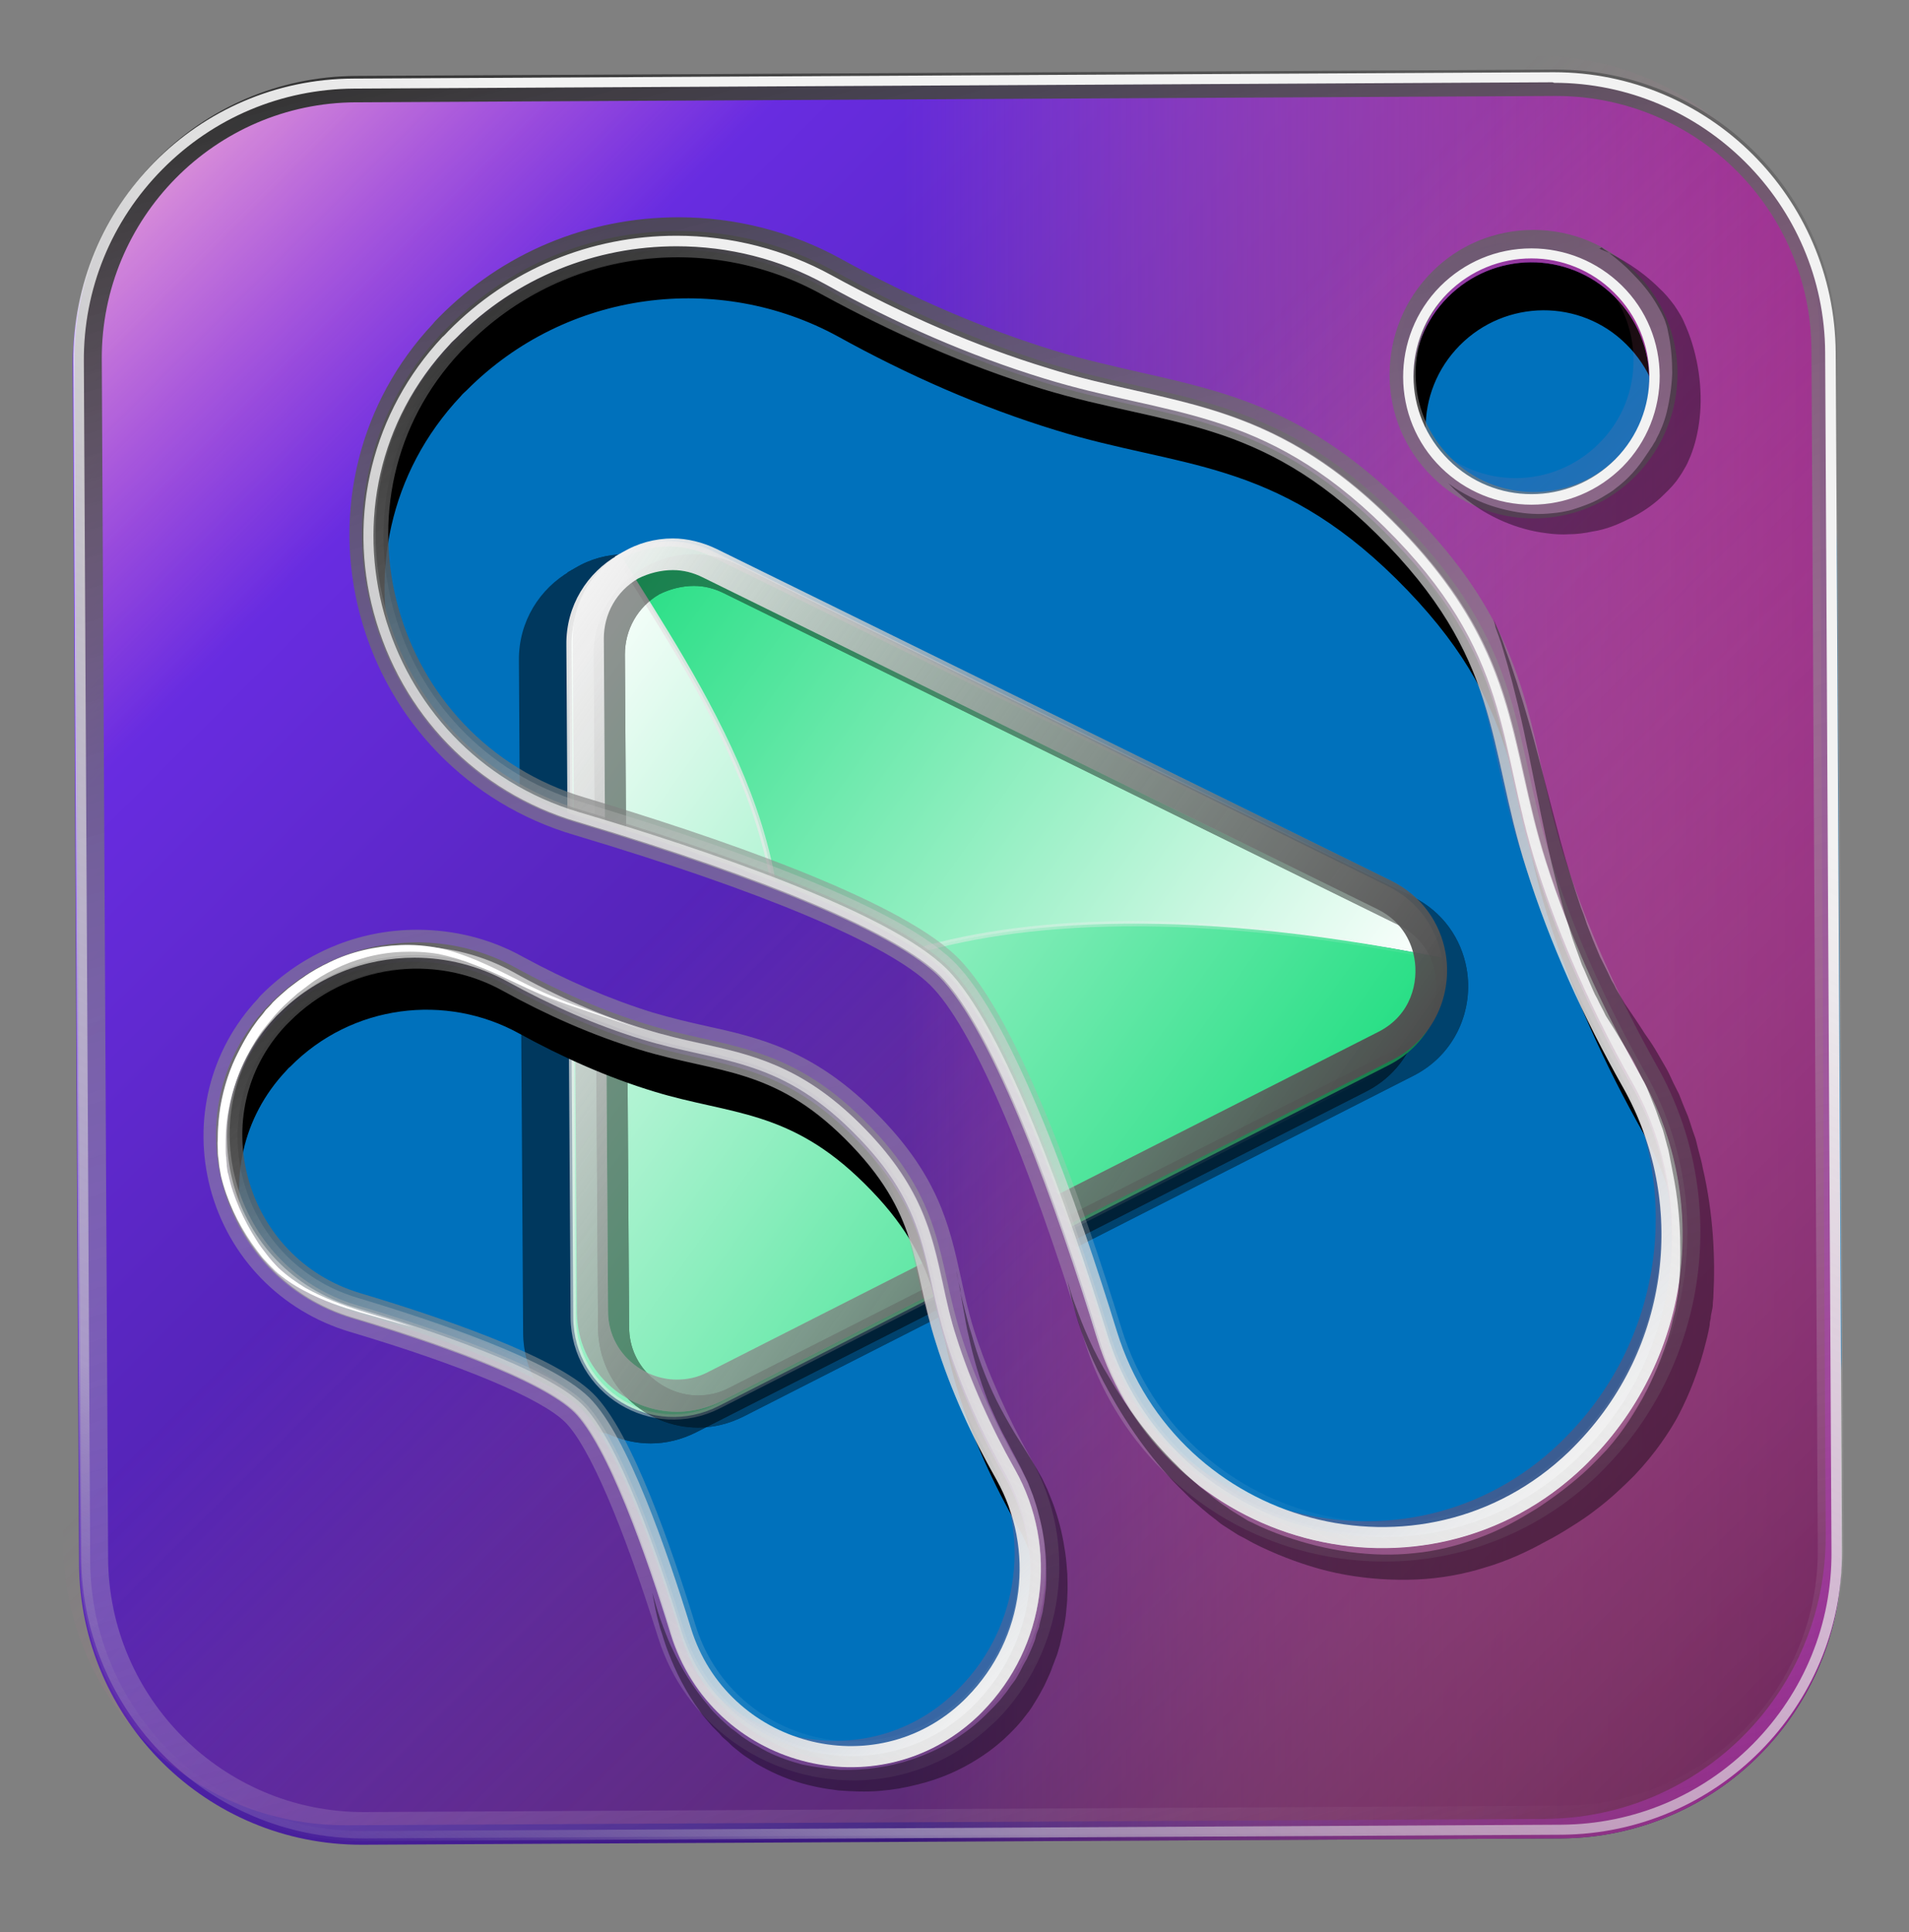 <?xml version="1.0" encoding="utf-8"?>
<!-- Generator: Adobe Illustrator 22.0.0, SVG Export Plug-In . SVG Version: 6.00 Build 0)  -->
<svg version="1.1" id="Layer_4" xmlns="http://www.w3.org/2000/svg" xmlns:xlink="http://www.w3.org/1999/xlink" x="0px" y="0px"
	 viewBox="0 0 362 366.4" style="enable-background:new 0 0 362 366.4;" xml:space="preserve">
<rect x="0" y="0" width="362" height="366.4" fill="#808080" stroke="none"/>
<style type="text/css">
	.st0{fill:#0071BC;}
	.st1{opacity:0.5;}
	.st2{stroke:#000000;stroke-miterlimit:10;}
	.st3{fill:url(#SVGID_1_);stroke:url(#SVGID_2_);stroke-miterlimit:10;}
	.st4{fill:url(#SVGID_3_);stroke:url(#SVGID_4_);stroke-miterlimit:10;}
	.st5{opacity:0.42;}
	.st6{fill:url(#SVGID_5_);}
	.st7{fill:url(#SVGID_6_);}
	.st8{fill:url(#SVGID_7_);}
	.st9{fill:url(#SVGID_8_);}
	.st10{fill:url(#SVGID_9_);}
	.st11{fill:url(#SVGID_10_);}
	.st12{fill:none;stroke:url(#SVGID_11_);stroke-width:5;stroke-miterlimit:10;}
	.st13{fill:none;stroke:url(#SVGID_12_);stroke-width:5;stroke-miterlimit:10;}
	.st14{fill:url(#SVGID_13_);}
	.st15{fill:none;stroke:url(#SVGID_14_);stroke-width:4;stroke-miterlimit:10;}
	.st16{fill:none;stroke:url(#SVGID_15_);stroke-width:4;stroke-miterlimit:10;}
	.st17{fill:url(#SVGID_16_);}
	.st18{opacity:0.39;}
	.st19{fill:#FFFFFF;}
</style>
<g>
	<path class="st0" d="M348.4,105.9l0.8,149.5c0.3,51-40.8,92.5-91.8,92.8L107.9,349c-51,0.3-92.5-40.8-92.8-91.8l-0.8-149.5
		c-0.3-51,40.8-92.5,91.8-92.8l149.5-0.8C306.6,13.9,348.2,55,348.4,105.9z"/>
	<g>
		<g class="st1">
			<path class="st2" d="M254.1,171l-127.9-62.9c-6.1-3-12.7-2.4-17.9,0.6c14.7,23.8,37.9,68.9,26.9,102.3c0,0,26.2-47.1,129.2-26.4
				C263.4,179,260,173.9,254.1,171z"/>
			<path class="st2" d="M135.8,199.6c11-33.3-12.7-67.1-27.4-90.9c-5.6,3.2-9.6,9.3-9.5,16.6l0.8,127.5c0.1,14.1,15,23.2,27.6,16.8
				L254.3,205c8.1-4.1,11.5-12.7,10.1-20.4C161.4,163.9,135.8,199.6,135.8,199.6z"/>
			<path d="M122.6,114.1c2,0,3.9,0.5,5.7,1.4l127.9,62.9c5.1,2.5,6.6,6.9,7,9.3c0.8,4.4-0.5,10.8-6.9,14l-127.1,64.5
				c-1.9,1-3.9,1.4-5.9,1.4c-6.2,0-13-5-13-13l-0.8-127.5c0-4.7,2.4-9,6.5-11.4C118,114.7,120.3,114.1,122.6,114.1 M122.6,108.1
				c-3.4,0-6.7,0.9-9.5,2.6c-5.6,3.2-9.6,9.3-9.5,16.6l0.8,127.5c0.1,11,9.1,18.9,19,18.9c2.9,0,5.8-0.7,8.6-2.1L259,207
				c8.1-4.1,11.5-12.7,10.1-20.4c-1-5.5-4.4-10.7-10.3-13.6l-127.9-62.9C128.2,108.8,125.3,108.1,122.6,108.1L122.6,108.1z"/>
			<path d="M122.6,114.1c2,0,3.9,0.5,5.7,1.4l127.9,62.9c5.1,2.5,6.6,6.9,7,9.3c0.8,4.4-0.5,10.8-6.9,14l-127.1,64.5
				c-1.9,1-3.9,1.4-5.9,1.4c-6.2,0-13-5-13-13l-0.8-127.5c0-4.7,2.4-9,6.5-11.4C118,114.7,120.3,114.1,122.6,114.1 M122.6,108.1
				c-3.4,0-6.7,0.9-9.5,2.6c-5.6,3.2-9.6,9.3-9.5,16.6l0.8,127.5c0.1,11,9.1,18.9,19,18.9c2.9,0,5.8-0.7,8.6-2.1L259,207
				c8.1-4.1,11.5-12.7,10.1-20.4c-1-5.5-4.4-10.7-10.3-13.6l-127.9-62.9C128.2,108.8,125.3,108.1,122.6,108.1L122.6,108.1z"/>
			<path d="M118.6,111.1c2,0,3.9,0.5,5.7,1.4l127.9,62.9c5.1,2.5,6.6,6.9,7,9.3c0.8,4.4-0.5,10.8-6.9,14l-127.1,64.5
				c-1.9,1-3.9,1.4-5.9,1.4c-6.2,0-13-5-13-13l-0.8-127.5c0-4.7,2.4-9,6.5-11.4C114,111.7,116.3,111.1,118.6,111.1 M118.6,105.1
				c-3.4,0-6.7,0.9-9.5,2.6c-5.6,3.2-9.6,9.3-9.5,16.6l0.8,127.5c0.1,11,9.1,18.9,19,18.9c2.9,0,5.8-0.7,8.6-2.1L255,204
				c8.1-4.1,11.5-12.7,10.1-20.4c-1-5.5-4.4-10.7-10.3-13.6l-127.9-62.9C124.2,105.8,121.3,105.1,118.6,105.1L118.6,105.1z"/>
			<path d="M118.6,111.1c2,0,3.9,0.5,5.7,1.4l127.9,62.9c5.1,2.5,6.6,6.9,7,9.3c0.8,4.4-0.5,10.8-6.9,14l-127.1,64.5
				c-1.9,1-3.9,1.4-5.9,1.4c-6.2,0-13-5-13-13l-0.8-127.5c0-4.7,2.4-9,6.5-11.4C114,111.7,116.3,111.1,118.6,111.1 M118.6,105.1
				c-3.4,0-6.7,0.9-9.5,2.6c-5.6,3.2-9.6,9.3-9.5,16.6l0.8,127.5c0.1,11,9.1,18.9,19,18.9c2.9,0,5.8-0.7,8.6-2.1L255,204
				c8.1-4.1,11.5-12.7,10.1-20.4c-1-5.5-4.4-10.7-10.3-13.6l-127.9-62.9C124.2,105.8,121.3,105.1,118.6,105.1L118.6,105.1z"/>
		</g>
		<g>
			<g>
				
					<linearGradient id="SVGID_1_" gradientUnits="userSpaceOnUse" x1="-2.827" y1="178.899" x2="168.345" y2="178.899" gradientTransform="matrix(0.815 0.58 -0.58 0.815 213.525 -24.706)">
					<stop  offset="0" style="stop-color:#22DE82"/>
					<stop  offset="1" style="stop-color:#FFFFFF"/>
				</linearGradient>
				
					<linearGradient id="SVGID_2_" gradientUnits="userSpaceOnUse" x1="65.99" y1="142.283" x2="226.695" y2="142.283" gradientTransform="matrix(0.999 4.565088e-02 -4.565088e-02 0.999 55.007 9.252)">
					<stop  offset="0" style="stop-color:#E6E6E6"/>
					<stop  offset="1" style="stop-color:#F2F2F2;stop-opacity:0"/>
				</linearGradient>
				<path class="st3" d="M263.1,168l-127.9-62.9c-6.1-3-12.7-2.4-17.9,0.6c14.7,23.8,37.9,68.9,26.9,102.3c0,0,26.2-47.1,129.2-26.4
					C272.4,176,269,170.9,263.1,168z"/>
				
					<linearGradient id="SVGID_3_" gradientUnits="userSpaceOnUse" x1="-4.577" y1="212.868" x2="174.175" y2="212.868" gradientTransform="matrix(0.815 0.58 -0.58 0.815 213.525 -24.706)">
					<stop  offset="0" style="stop-color:#FFFFFF"/>
					<stop  offset="1" style="stop-color:#22DE82"/>
				</linearGradient>
				
					<linearGradient id="SVGID_4_" gradientUnits="userSpaceOnUse" x1="-5.077" y1="212.82" x2="174.675" y2="212.82" gradientTransform="matrix(0.815 0.58 -0.58 0.815 213.525 -24.706)">
					<stop  offset="0" style="stop-color:#E6E6E6"/>
					<stop  offset="1" style="stop-color:#F2F2F2;stop-opacity:0"/>
				</linearGradient>
				<path class="st4" d="M144.8,196.6c11-33.3-12.7-67.1-27.4-90.9c-5.6,3.2-9.6,9.3-9.5,16.6l0.8,127.5c0.1,14.1,15,23.2,27.6,16.8
					L263.3,202c8.1-4.1,11.5-12.7,10.1-20.4C170.4,160.9,144.8,196.6,144.8,196.6z"/>
				<g>
					<g class="st5">
						<path d="M131.6,111.1c2,0,3.9,0.5,5.7,1.4l127.9,62.9c5.1,2.5,6.6,6.9,7,9.3c0.8,4.4-0.5,10.8-6.9,14l-127.1,64.5
							c-1.9,1-3.9,1.4-5.9,1.4c-6.2,0-13-5-13-13l-0.8-127.5c0-4.7,2.4-9,6.5-11.4C127,111.7,129.3,111.1,131.6,111.1 M131.6,105.1
							c-3.4,0-6.7,0.9-9.5,2.6c-5.6,3.2-9.6,9.3-9.5,16.6l0.8,127.5c0.1,11,9.1,18.9,19,18.9c2.9,0,5.8-0.7,8.6-2.1L268,204
							c8.1-4.1,11.5-12.7,10.1-20.4c-1-5.5-4.4-10.7-10.3-13.6l-127.9-62.9C137.2,105.8,134.3,105.1,131.6,105.1L131.6,105.1z"/>
						<path d="M131.6,111.1c2,0,3.9,0.5,5.7,1.4l127.9,62.9c5.1,2.5,6.6,6.9,7,9.3c0.8,4.4-0.5,10.8-6.9,14l-127.1,64.5
							c-1.9,1-3.9,1.4-5.9,1.4c-6.2,0-13-5-13-13l-0.8-127.5c0-4.7,2.4-9,6.5-11.4C127,111.7,129.3,111.1,131.6,111.1 M131.6,105.1
							c-3.4,0-6.7,0.9-9.5,2.6c-5.6,3.2-9.6,9.3-9.5,16.6l0.8,127.5c0.1,11,9.1,18.9,19,18.9c2.9,0,5.8-0.7,8.6-2.1L268,204
							c8.1-4.1,11.5-12.7,10.1-20.4c-1-5.5-4.4-10.7-10.3-13.6l-127.9-62.9C137.2,105.8,134.3,105.1,131.6,105.1L131.6,105.1z"/>
					</g>
					<g>
						<g>
							<g>
								<linearGradient id="SVGID_5_" gradientUnits="userSpaceOnUse" x1="88.681" y1="142.981" x2="234.362" y2="246.563">
									<stop  offset="0" style="stop-color:#F2F2F2"/>
									<stop  offset="0.559" style="stop-color:#CCCCCC;stop-opacity:0.441"/>
									<stop  offset="1" style="stop-color:#B3B3B3;stop-opacity:0"/>
								</linearGradient>
								<path class="st6" d="M127.6,108.1c2,0,3.9,0.5,5.7,1.4l127.9,62.9c5.1,2.5,6.6,6.9,7,9.3c0.8,4.4-0.5,10.8-6.9,14
									l-127.1,64.5c-1.9,1-3.9,1.4-5.9,1.4c-6.2,0-13-5-13-13l-0.8-127.5c0-4.7,2.4-9,6.5-11.4C123,108.7,125.3,108.1,127.6,108.1
									 M127.6,102.1c-3.4,0-6.7,0.9-9.5,2.6c-5.6,3.2-9.6,9.3-9.5,16.6l0.8,127.5c0.1,11,9.1,18.9,19,18.9c2.9,0,5.8-0.7,8.6-2.1
									L264,201c8.1-4.1,11.5-12.7,10.1-20.4c-1-5.5-4.4-10.7-10.3-13.6l-127.9-62.9C133.2,102.8,130.3,102.1,127.6,102.1
									L127.6,102.1z"/>
							</g>
							<g>
								<linearGradient id="SVGID_6_" gradientUnits="userSpaceOnUse" x1="88.681" y1="142.981" x2="234.362" y2="246.563">
									<stop  offset="0" style="stop-color:#B3B3B3;stop-opacity:0"/>
									<stop  offset="0.286" style="stop-color:#9A9A9A;stop-opacity:0.286"/>
									<stop  offset="0.894" style="stop-color:#595959;stop-opacity:0.894"/>
									<stop  offset="1" style="stop-color:#4D4D4D"/>
								</linearGradient>
								<path class="st7" d="M127.6,108.1c2,0,3.9,0.5,5.7,1.4l127.9,62.9c5.1,2.5,6.6,6.9,7,9.3c0.8,4.4-0.5,10.8-6.9,14
									l-127.1,64.5c-1.9,1-3.9,1.4-5.9,1.4c-6.2,0-13-5-13-13l-0.8-127.5c0-4.7,2.4-9,6.5-11.4C123,108.7,125.3,108.1,127.6,108.1
									 M127.6,102.1c-3.4,0-6.7,0.9-9.5,2.6c-5.6,3.2-9.6,9.3-9.5,16.6l0.8,127.5c0.1,11,9.1,18.9,19,18.9c2.9,0,5.8-0.7,8.6-2.1
									L264,201c8.1-4.1,11.5-12.7,10.1-20.4c-1-5.5-4.4-10.7-10.3-13.6l-127.9-62.9C133.2,102.8,130.3,102.1,127.6,102.1
									L127.6,102.1z"/>
							</g>
						</g>
					</g>
				</g>
			</g>
		</g>
	</g>
	<g>
		<path d="M69.3,24.7C39.8,24.9,16,48.9,16.2,78.4l1.2,227.3c0,0.7,0,1.3,0.1,2c0.7,0.1,1.4,0.5,1.9,1.2c0.6,0.9,1.2,1.8,1.8,2.7
			c2.5-0.2,5,0.4,6.7,2.5c6.2,7.5,14.5,12,22.6,17.4c4,2.6,7.7,5.8,11.9,8.2c1.1,0.6,2.1,1.2,3.3,1.7c0.2,0.1,0.4,0.2,0.4,0.2
			c0.1,0,0.3,0.1,0.5,0.1c1.8,0.5,3.7,0.9,5.6,1c-0.3,0,2.7,0,3,0c1.2,0,2.4-0.1,3.6-0.1c2.3-0.1,4.5-0.1,6.8-0.1
			c5.4,0.1,10.8,0.6,16.1,1.2c9.7,1.1,19.3,2.8,29,3.5c10.8,0.7,21.9,0.2,32.7,0.1c11.3-0.1,22.6-0.1,33.9-0.2
			c22.2-0.2,44.5-0.6,66.7-0.3c14.7,0.2,29.8,1.5,43.7-2.3c2.2-4.3,7.6-8.1,12.5-6.7c0.4,0.1,0.7,0.2,1,0.3c0.1-0.1,0.2-0.1,0.3-0.2
			c0,0,2.1-1.7,2.4-1.9c1.8-1.5,3.6-3.1,5.3-4.8c0.9-0.9,1.8-1.8,2.6-2.7c0.3-0.4,2-2.4,1.6-1.9c1.6-2.1,3.1-4.2,4.4-6.4
			c3.6-5.7,6.2-12.6,8.1-19.6c-0.9-14.2-0.2-28.5,0.3-42.6c1.3-34.4,0.4-69,0.4-103.5v-50.5c0-8.1-0.1-16.3,0.1-24.4
			c0.2-7.4,0.4-14.5-1.8-21.6c-0.5-1.5-0.3-3.1,0.2-4.6c-8.7-17.9-27.1-30.1-48.3-30L69.3,24.7z M187.1,333.1L187.1,333.1
			c-0.2,0.2-0.4,0.4-0.7,0.7c-17.9,17.2-47.7,9.1-55-14.6c-4.5-14.6-12-36.2-18.8-42.9c-6.8-6.7-28.4-14-43.1-18.4
			C45.7,250.7,37.3,221,54.3,203c0.2-0.2,0.4-0.5,0.7-0.7l0,0c11.7-11.9,29.6-14,43.5-6.3c8.2,4.5,16.7,8.3,25.6,11
			c14.4,4.4,25.6,3.3,39.8,17.4c15.1,14.9,13.2,25.2,17.8,39.6c2.8,8.9,6.7,17.4,11.3,25.5C200.8,303.3,198.9,321.2,187.1,333.1z
			 M308.4,65.3c8.8,8.7,8.9,22.8,0.2,31.6c-8.7,8.8-22.8,8.9-31.6,0.2c-8.8-8.7-8.9-22.8-0.2-31.6C285.5,56.7,299.7,56.6,308.4,65.3
			z M158.9,63.8c13.2,7.3,27,13.4,41.4,17.8c23.3,7.2,41.3,5.3,64.4,28.1c24.4,24.1,21.4,40.8,28.8,64.1
			c4.6,14.4,10.8,28.1,18.2,41.2c12.6,22.4,9.5,51.3-9.5,70.4l0,0c-0.4,0.4-0.7,0.7-1.1,1.1c-28.9,27.8-77.1,14.7-89-23.6
			c-7.3-23.6-19.5-58.5-30.5-69.4c-11-10.9-46-22.7-69.7-29.7c-38.4-11.4-52-59.5-24.5-88.7c0.3-0.4,0.7-0.7,1.1-1.1l0,0
			C107.5,54.9,136.4,51.5,158.9,63.8z"/>
	</g>
	<g>
		
			<linearGradient id="SVGID_7_" gradientUnits="userSpaceOnUse" x1="67.004" y1="382.302" x2="369.904" y2="79.402" gradientTransform="matrix(0 -1 1 0 -49.272 400.565)">
			<stop  offset="0" style="stop-color:#251050"/>
			<stop  offset="1" style="stop-color:#7632FF"/>
		</linearGradient>
		<path class="st8" d="M294.4,14.4L67,15.6c-29.5,0.2-53.3,24.2-53.2,53.7l1.2,227.3c0.2,29.5,24.2,53.3,53.7,53.2l227.3-1.2
			c29.5-0.2,53.3-24.2,53.2-53.7l-1.2-227.3C347.9,38.1,323.9,14.3,294.4,14.4z M179.4,254.9c2.8,8.9,6.7,17.4,11.3,25.5
			c7.8,13.8,5.9,31.7-5.9,43.6l0,0c-0.2,0.2-0.4,0.4-0.7,0.7c-17.9,17.2-47.7,9.1-55-14.6c-4.5-14.6-12-36.2-18.8-42.9
			c-6.8-6.7-28.4-14-43.1-18.4C43.4,241.6,35,211.9,52,193.9c0.2-0.2,0.4-0.5,0.7-0.7l0,0c11.7-11.9,29.6-14,43.5-6.3
			c8.2,4.5,16.7,8.3,25.6,11c14.4,4.4,25.6,3.3,39.8,17.4C176.7,230.2,174.8,240.5,179.4,254.9z M291.2,164.7
			c4.6,14.4,10.8,28.1,18.2,41.2c12.6,22.4,9.5,51.3-9.5,70.4l0,0c-0.4,0.4-0.7,0.7-1.1,1.1c-28.9,27.8-77.1,14.7-89-23.6
			c-7.3-23.6-19.5-58.5-30.5-69.4s-46-22.7-69.7-29.7c-38.4-11.4-52-59.5-24.5-88.7c0.3-0.4,0.7-0.7,1.1-1.1l0,0
			c19-19.2,47.8-22.6,70.3-10.2c13.2,7.3,27,13.4,41.4,17.8c23.3,7.2,41.3,5.3,64.4,28.1C286.8,124.8,283.8,141.5,291.2,164.7z
			 M306.3,87.8c-8.7,8.8-22.8,8.9-31.6,0.2s-8.9-22.8-0.2-31.6c8.7-8.8,22.8-8.9,31.6-0.2S315,79.1,306.3,87.8z"/>
	</g>
	<g>
		
			<linearGradient id="SVGID_8_" gradientUnits="userSpaceOnUse" x1="67.763" y1="383.821" x2="370.663" y2="80.921" gradientTransform="matrix(0 -1 1 0 -49.272 400.565)">
			<stop  offset="0.827" style="stop-color:#FF7BAC;stop-opacity:0"/>
			<stop  offset="0.91" style="stop-color:#FF94BA;stop-opacity:0.355"/>
			<stop  offset="1" style="stop-color:#FFB4CB;stop-opacity:0.736"/>
		</linearGradient>
		<path class="st9" d="M295.9,13.7L68.6,14.9C39,15,15.2,39.1,15.4,68.6l1.2,227.3c0.2,29.5,24.2,53.3,53.7,53.2l227.3-1.2
			c29.5-0.2,53.3-24.2,53.2-53.7l-1.2-227.3C349.4,37.3,325.4,13.5,295.9,13.7z M180.9,254.1c2.8,8.9,6.7,17.4,11.3,25.5
			c7.8,13.8,5.9,31.7-5.9,43.6l0,0c-0.2,0.2-0.4,0.4-0.7,0.7c-17.9,17.2-47.7,9.1-55-14.6c-4.5-14.6-12-36.2-18.8-42.9
			c-6.8-6.7-28.4-14-43.1-18.4c-23.8-7.1-32.2-36.8-15.2-54.9c0.2-0.2,0.4-0.5,0.7-0.7l0,0c11.7-11.9,29.6-14,43.5-6.3
			c8.2,4.5,16.7,8.3,25.6,11c14.4,4.4,25.6,3.3,39.8,17.4C178.2,229.4,176.4,239.8,180.9,254.1z M292.7,164
			c4.6,14.4,10.8,28.1,18.2,41.2c12.6,22.4,9.5,51.3-9.5,70.4l0,0c-0.4,0.4-0.7,0.7-1.1,1.1c-28.9,27.8-77.1,14.7-89-23.6
			c-7.3-23.6-19.5-58.5-30.5-69.4S135,161,111.3,154c-38.4-11.4-52-59.5-24.5-88.7c0.3-0.4,0.7-0.7,1.1-1.1l0,0
			c19-19.2,47.8-22.6,70.3-10.2c13.2,7.3,27,13.4,41.4,17.8c23.3,7.2,41.3,5.3,64.4,28.1C288.3,124,285.3,140.7,292.7,164z
			 M307.8,87.1c-8.7,8.8-22.8,8.9-31.6,0.2c-8.8-8.7-8.9-22.8-0.2-31.6c8.7-8.8,22.8-8.9,31.6-0.2S316.5,78.3,307.8,87.1z"/>
	</g>
	<g>
		<g>
			<g>
				
					<linearGradient id="SVGID_9_" gradientUnits="userSpaceOnUse" x1="218.454" y1="63.151" x2="218.454" y2="398.553" gradientTransform="matrix(0 -1 1 0 -49.272 400.565)">
					<stop  offset="0.469" style="stop-color:#FF7BAC;stop-opacity:0"/>
					<stop  offset="0.614" style="stop-color:#E667A5;stop-opacity:0.272"/>
					<stop  offset="0.92" style="stop-color:#A53594;stop-opacity:0.849"/>
					<stop  offset="1" style="stop-color:#93278F"/>
				</linearGradient>
				<path class="st10" d="M294.4,14.4L67,15.6c-29.5,0.2-53.3,24.2-53.2,53.7l1.2,227.3c0.2,29.5,24.2,53.3,53.7,53.2l227.3-1.2
					c29.5-0.2,53.3-24.2,53.2-53.7l-1.2-227.3C347.9,38.1,323.9,14.3,294.4,14.4z M179.4,254.9c2.8,8.9,6.7,17.4,11.3,25.5
					c7.8,13.8,5.9,31.7-5.9,43.6l0,0c-0.2,0.2-0.4,0.4-0.7,0.7c-17.9,17.2-47.7,9.1-55-14.6c-4.5-14.6-12-36.2-18.8-42.9
					c-6.8-6.7-28.4-14-43.1-18.4C43.4,241.6,35,211.9,52,193.9c0.2-0.2,0.4-0.5,0.7-0.7l0,0c11.7-11.9,29.6-14,43.5-6.3
					c8.2,4.5,16.7,8.3,25.6,11c14.4,4.4,25.6,3.3,39.8,17.4C176.7,230.2,174.8,240.5,179.4,254.9z M291.2,164.7
					c4.6,14.4,10.8,28.1,18.2,41.2c12.6,22.4,9.5,51.3-9.5,70.4l0,0c-0.4,0.4-0.7,0.7-1.1,1.1c-28.9,27.8-77.1,14.7-89-23.6
					c-7.3-23.6-19.5-58.5-30.5-69.4s-46-22.7-69.7-29.7c-38.4-11.4-52-59.5-24.5-88.7c0.3-0.4,0.7-0.7,1.1-1.1l0,0
					c19-19.2,47.8-22.6,70.3-10.2c13.2,7.3,27,13.4,41.4,17.8c23.3,7.2,41.3,5.3,64.4,28.1C286.8,124.8,283.8,141.5,291.2,164.7z
					 M306.3,87.8c-8.7,8.8-22.8,8.9-31.6,0.2s-8.9-22.8-0.2-31.6c8.7-8.8,22.8-8.9,31.6-0.2S315,79.1,306.3,87.8z"/>
			</g>
		</g>
	</g>
	<g>
		
			<linearGradient id="SVGID_10_" gradientUnits="userSpaceOnUse" x1="70.801" y1="379.264" x2="373.701" y2="76.364" gradientTransform="matrix(0 -1 1 0 -49.272 400.565)">
			<stop  offset="0" style="stop-color:#5D2D3F;stop-opacity:0.579"/>
			<stop  offset="0.241" style="stop-color:#A44F6F;stop-opacity:0.343"/>
			<stop  offset="0.48" style="stop-color:#E66F9B;stop-opacity:0.11"/>
			<stop  offset="0.592" style="stop-color:#FF7BAC;stop-opacity:0"/>
		</linearGradient>
		<path class="st11" d="M291.3,10.6L64,11.8C34.5,12,10.7,36,10.8,65.5L12,292.9c0.2,29.5,24.2,53.3,53.7,53.2l227.3-1.2
			c29.5-0.2,53.3-24.2,53.2-53.7L345,63.8C344.9,34.3,320.8,10.5,291.3,10.6z M176.4,251.1c2.8,8.9,6.7,17.4,11.3,25.5
			c7.8,13.8,5.9,31.7-5.9,43.6l0,0c-0.2,0.2-0.4,0.4-0.7,0.7c-17.9,17.2-47.7,9.1-55-14.6c-4.5-14.6-12-36.2-18.8-42.9
			c-6.8-6.7-28.4-14-43.1-18.4C40.4,237.8,32,208.1,49,190.1c0.2-0.2,0.4-0.5,0.7-0.7l0,0c11.7-11.9,29.6-14,43.5-6.3
			c8.2,4.5,16.7,8.3,25.6,11c14.4,4.4,25.6,3.3,39.8,17.4C173.6,226.4,171.8,236.7,176.4,251.1z M288.2,160.9
			c4.6,14.4,10.8,28.1,18.2,41.2c12.6,22.4,9.5,51.3-9.5,70.4l0,0c-0.4,0.4-0.7,0.7-1.1,1.1c-28.9,27.8-77.1,14.7-89-23.6
			c-7.3-23.6-19.5-58.5-30.5-69.4s-46-22.7-69.7-29.7c-38.4-11.4-52-59.5-24.5-88.7c0.3-0.4,0.7-0.7,1.1-1.1l0,0
			c19-19.2,47.8-22.6,70.3-10.2c13.2,7.3,27,13.4,41.4,17.8c23.3,7.2,41.3,5.3,64.4,28.1C283.7,121,280.8,137.7,288.2,160.9z
			 M303.3,84c-8.7,8.8-22.8,8.9-31.6,0.2s-8.9-22.8-0.2-31.6c8.7-8.8,22.8-8.9,31.6-0.2S312,75.3,303.3,84z"/>
	</g>
	<g>
	</g>
	<g>
		
			<linearGradient id="SVGID_11_" gradientUnits="userSpaceOnUse" x1="39.048" y1="267.502" x2="126.75" y2="115.597" gradientTransform="matrix(0.703 -0.711 0.711 0.703 -74.535 181.17)">
			<stop  offset="0" style="stop-color:#F2F2F2;stop-opacity:0"/>
			<stop  offset="0.163" style="stop-color:#D9D9D9;stop-opacity:0.163"/>
			<stop  offset="0.512" style="stop-color:#979797;stop-opacity:0.512"/>
			<stop  offset="1" style="stop-color:#333333"/>
		</linearGradient>
		<path class="st12" d="M96.6,185.7c-13.9-7.7-31.8-5.5-43.5,6.3l0,0c-0.2,0.2-0.4,0.4-0.7,0.7c-17,18.1-8.6,47.8,15.2,54.9
			c14.7,4.4,36.3,11.7,43.1,18.4c6.8,6.7,14.3,28.3,18.8,42.9c7.3,23.7,37.1,31.8,55,14.6c0.2-0.2,0.4-0.4,0.7-0.7l0,0
			c11.7-11.9,13.7-29.7,5.9-43.6c-4.6-8.1-8.5-16.6-11.3-25.5c-4.6-14.4-2.8-24.7-17.8-39.6c-14.2-14.1-25.4-13-39.8-17.4
			C113.3,194,104.8,190.2,96.6,185.7z"/>
		
			<linearGradient id="SVGID_12_" gradientUnits="userSpaceOnUse" x1="128.083" y1="304.217" x2="268.342" y2="61.281" gradientTransform="matrix(0.703 -0.711 0.711 0.703 -74.535 181.17)">
			<stop  offset="0" style="stop-color:#F2F2F2;stop-opacity:0"/>
			<stop  offset="0.163" style="stop-color:#D9D9D9;stop-opacity:0.163"/>
			<stop  offset="0.512" style="stop-color:#979797;stop-opacity:0.512"/>
			<stop  offset="1" style="stop-color:#333333"/>
		</linearGradient>
		<path class="st13" d="M157,53.6c-22.5-12.4-51.4-9-70.3,10.2l0,0c-0.4,0.4-0.7,0.7-1.1,1.1c-27.5,29.2-13.9,77.3,24.5,88.7
			c23.7,7.1,58.7,18.9,69.7,29.7c11,10.9,23.2,45.7,30.5,69.4c11.9,38.3,60,51.4,89,23.6c0.4-0.4,0.7-0.7,1.1-1.1l0,0
			c19-19.2,22.1-48.1,9.5-70.4c-7.4-13.1-13.7-26.9-18.2-41.2c-7.4-23.3-4.5-40-28.8-64.1c-23-22.8-41-21-64.4-28.1
			C184,66.9,170.2,60.8,157,53.6z"/>
		<g>
			<linearGradient id="SVGID_13_" gradientUnits="userSpaceOnUse" x1="232.84" y1="366.765" x2="131.148" y2="-4.898">
				<stop  offset="0" style="stop-color:#F2F2F2;stop-opacity:0"/>
				<stop  offset="0.163" style="stop-color:#D9D9D9;stop-opacity:0.163"/>
				<stop  offset="0.512" style="stop-color:#979797;stop-opacity:0.512"/>
				<stop  offset="1" style="stop-color:#333333"/>
			</linearGradient>
			<path class="st14" d="M295.1,18.2c26.6,0,48.3,21.6,48.4,48.2l1.2,227.3c0.1,12.9-4.9,25.1-14,34.3c-9.1,9.2-21.2,14.3-34.2,14.4
				l-227.3,1.2l-0.3,0c-26.6,0-48.3-21.6-48.4-48.2L19.3,68.1c-0.1-26.7,21.5-48.6,48.2-48.7l227.3-1.2L295.1,18.2 M262.6,296.1
				c15,0,29.3-5.8,40.2-16.2c0.4-0.4,0.8-0.8,1.2-1.2c20-20.2,24.2-51.6,10.3-76.4c-7.6-13.5-13.6-27-17.8-40.3
				c-1.8-5.8-3-11.2-4.2-16.5c-3.5-15.8-6.7-30.7-25.9-49.6c-18.3-18.1-33.8-21.6-50.2-25.3c-5.2-1.2-10.6-2.4-16.2-4.1
				c-13.3-4.1-26.9-9.9-40.5-17.4c-9.4-5.2-20.1-7.9-30.8-7.9c-17.2,0-33.4,6.7-45.5,19c-0.4,0.4-0.8,0.8-1.1,1.2
				c-13.9,14.8-19.1,35.5-13.8,55.3c5.4,20.1,20.6,35.7,40.5,41.6c35.8,10.7,59.8,20.8,67.6,28.5c7.8,7.7,18.2,31.6,29.2,67.3
				C213.4,279.3,236.3,296.1,262.6,296.1 M290.8,98.3c7.4,0,14.3-2.9,19.4-8.1c5.1-5.2,7.9-12.1,7.9-19.4c0-7.3-2.9-14.2-8.1-19.3
				c-5.2-5.1-12-7.9-19.2-7.9c-7.4,0-14.3,2.9-19.4,8.1c-5.1,5.2-7.9,12.1-7.9,19.4c0,7.3,2.9,14.2,8.1,19.3
				C276.7,95.5,283.6,98.3,290.8,98.3 M161.9,337.6c9.8,0,19.1-3.8,26.2-10.6c0.3-0.2,0.5-0.5,0.8-0.7c13-13.1,15.7-33.5,6.7-49.5
				c-4.6-8.2-8.3-16.5-10.9-24.6c-1.1-3.5-1.8-6.8-2.5-10c-2.2-10-4.3-19.5-16.5-31.6c-11.7-11.6-22-13.9-32-16.1
				c-3.2-0.7-6.5-1.5-9.9-2.5c-8.1-2.5-16.4-6.1-24.7-10.6c-6.1-3.4-13-5.1-20-5.1c-11.2,0-21.6,4.4-29.5,12.3
				c-0.3,0.3-0.5,0.5-0.7,0.8c-9.1,9.7-12.4,23.1-9,36c3.5,13.1,13.4,23.2,26.3,27.1c21.5,6.4,36.5,12.7,41,17.2
				c4.5,4.5,10.9,19.4,17.6,40.8C129.8,326.6,144.7,337.6,161.9,337.6 M295.1,13.2c-0.1,0-0.2,0-0.3,0L67.4,14.4
				c-29.5,0.2-53.3,24.2-53.2,53.7l1.2,227.3c0.2,29.4,24.1,53.2,53.4,53.2c0.1,0,0.2,0,0.3,0l227.3-1.2
				c29.5-0.2,53.3-24.2,53.2-53.7l-1.2-227.3C348.3,37,324.4,13.2,295.1,13.2L295.1,13.2z M262.6,291.1c-22.6,0-44.7-14.1-52.2-38.4
				c-7.3-23.6-19.5-58.5-30.5-69.4c-11-10.9-46-22.7-69.7-29.7c-38.4-11.4-52-59.5-24.5-88.7c0.3-0.4,0.7-0.7,1.1-1.1l0,0
				c11.5-11.7,26.7-17.5,41.9-17.5c9.8,0,19.6,2.4,28.4,7.3c13.2,7.3,27,13.4,41.4,17.8c23.3,7.2,41.3,5.3,64.4,28.1
				c24.4,24.1,21.4,40.8,28.8,64.1c4.6,14.4,10.8,28.1,18.2,41.2c12.6,22.4,9.5,51.3-9.5,70.4l0,0c-0.4,0.4-0.7,0.7-1.1,1.1
				C288.8,286.4,275.6,291.1,262.6,291.1L262.6,291.1z M290.8,93.3c-5.7,0-11.4-2.2-15.7-6.5c-8.8-8.7-8.9-22.8-0.2-31.6
				c4.4-4.4,10.1-6.6,15.9-6.6c5.7,0,11.4,2.2,15.7,6.5c8.8,8.7,8.9,22.8,0.2,31.6C302.4,91.1,296.6,93.3,290.8,93.3L290.8,93.3z
				 M161.9,332.6c-14,0-27.7-8.7-32.3-23.8c-4.5-14.6-12-36.2-18.8-42.9c-6.8-6.7-28.4-14-43.1-18.4c-23.8-7.1-32.2-36.8-15.2-54.9
				c0.2-0.2,0.4-0.5,0.7-0.7l0,0c7.1-7.2,16.5-10.8,25.9-10.8c6.1,0,12.1,1.5,17.6,4.5c8.2,4.5,16.7,8.3,25.6,11
				c14.4,4.4,25.6,3.3,39.8,17.4c15.1,14.9,13.2,25.2,17.8,39.6c2.8,8.9,6.7,17.4,11.3,25.5c7.8,13.8,5.9,31.7-5.9,43.6h0
				c-0.2,0.2-0.4,0.4-0.7,0.7C178,329.7,169.9,332.6,161.9,332.6L161.9,332.6z"/>
		</g>
	</g>
	
		<linearGradient id="SVGID_14_" gradientUnits="userSpaceOnUse" x1="94.639" y1="286.335" x2="95.641" y2="96.413" gradientTransform="matrix(0.703 -0.711 0.711 0.703 -74.535 181.17)">
		<stop  offset="0" style="stop-color:#F2F2F2"/>
		<stop  offset="0.559" style="stop-color:#CCCCCC;stop-opacity:0.441"/>
		<stop  offset="1" style="stop-color:#B3B3B3;stop-opacity:0"/>
	</linearGradient>
	<path class="st15" d="M96.2,186.1c-13.9-7.7-31.8-5.5-43.5,6.3l0,0c-0.2,0.2-0.4,0.4-0.7,0.7c-17,18.1-8.6,47.8,15.2,54.9
		c14.7,4.4,36.3,11.7,43.1,18.4c6.8,6.7,14.3,28.3,18.8,42.9c7.3,23.7,37.1,31.8,55,14.6c0.2-0.2,0.4-0.4,0.7-0.7l0,0
		c11.7-11.9,13.7-29.7,5.9-43.6c-4.6-8.1-8.5-16.6-11.3-25.5c-4.6-14.4-2.8-24.7-17.8-39.6c-14.2-14.1-25.4-13-39.8-17.4
		C112.9,194.4,104.3,190.6,96.2,186.1z"/>
	
		<linearGradient id="SVGID_15_" gradientUnits="userSpaceOnUse" x1="217.564" y1="334.769" x2="219.172" y2="30.16" gradientTransform="matrix(0.703 -0.711 0.711 0.703 -74.535 181.17)">
		<stop  offset="0" style="stop-color:#F2F2F2"/>
		<stop  offset="0.559" style="stop-color:#CCCCCC;stop-opacity:0.441"/>
		<stop  offset="1" style="stop-color:#B3B3B3;stop-opacity:0"/>
	</linearGradient>
	<path class="st16" d="M156.6,54c-22.5-12.4-51.4-9-70.3,10.2l0,0c-0.4,0.4-0.7,0.7-1.1,1.1c-27.5,29.2-13.9,77.3,24.5,88.7
		c23.7,7.1,58.7,18.9,69.7,29.7s23.2,45.7,30.5,69.4c11.9,38.3,60,51.4,89,23.6c0.4-0.4,0.7-0.7,1.1-1.1l0,0
		c19-19.2,22.1-48.1,9.5-70.4c-7.4-13.1-13.7-26.9-18.2-41.2c-7.4-23.3-4.5-40-28.8-64.1c-23-22.8-41-21-64.4-28.1
		C183.6,67.4,169.8,61.2,156.6,54z"/>
	<g>
		<linearGradient id="SVGID_16_" gradientUnits="userSpaceOnUse" x1="77.113" y1="362.293" x2="286.046" y2="0.41">
			<stop  offset="0" style="stop-color:#B3B3B3;stop-opacity:0"/>
			<stop  offset="9.212545e-02" style="stop-color:#CCCCCC;stop-opacity:0.303"/>
			<stop  offset="0.142" style="stop-color:#DCDCDC;stop-opacity:0.468"/>
			<stop  offset="0.743" style="stop-color:#F2F2F2"/>
		</linearGradient>
		<path class="st17" d="M294.7,15.7c28.2,0,51.3,23,51.4,51.2l1.2,227.3c0.1,13.7-5.2,26.7-14.9,36.5c-9.7,9.8-22.6,15.2-36.3,15.3
			l-227.3,1.2l-0.3,0c-28.2,0-51.3-23-51.4-51.2L15.9,68.6c-0.1-13.7,5.2-26.7,14.9-36.5c9.7-9.8,22.6-15.2,36.3-15.3l227.3-1.2
			L294.7,15.7 M262.2,293.5c14.2,0,27.8-5.5,38.1-15.4c0.4-0.4,0.8-0.7,1.1-1.1c19.1-19.3,23.1-49.2,9.8-72.8
			c-7.7-13.7-13.8-27.4-18.1-40.8c-1.9-5.9-3.1-11.4-4.3-16.7c-3.4-15.3-6.6-29.8-25-48.1C246.1,81,231,77.6,215.1,74
			c-5.3-1.2-10.7-2.4-16.4-4.2c-13.5-4.1-27.3-10.1-41-17.6c-8.9-4.9-19.1-7.5-29.4-7.5c-16.4,0-31.8,6.4-43.3,18.1
			c-0.4,0.4-0.7,0.8-1.1,1.1c-13.2,14.1-18.1,33.7-13,52.4c5.2,19.1,19.5,33.9,38.5,39.5c36.3,10.8,60.7,21.2,68.9,29.2
			c8.1,8.1,18.8,32.4,30,68.5C215.4,277.5,237.2,293.5,262.2,293.5 M290.4,95.7c6.6,0,12.7-2.6,17.3-7.2c9.4-9.5,9.4-25-0.2-34.4
			c-4.6-4.5-10.7-7-17.1-7c-6.6,0-12.7,2.6-17.3,7.2c-9.4,9.5-9.4,25,0.2,34.4C277.9,93.2,284,95.7,290.4,95.7 M161.5,335
			c9,0,17.6-3.5,24.1-9.7c0.2-0.2,0.5-0.5,0.7-0.7c12-12.2,14.6-31.1,6.2-45.9c-4.7-8.4-8.5-16.9-11.1-25.1c-1.2-3.6-1.9-7-2.6-10.3
			c-2.1-9.6-4.1-18.7-15.7-30.2c-11.1-11-20.5-13.1-30.5-15.3c-3.2-0.7-6.6-1.5-10.1-2.6c-8.3-2.5-16.8-6.2-25.2-10.9
			c-5.6-3.1-12.1-4.8-18.5-4.8c-10.4,0-20.1,4.1-27.3,11.4c-0.2,0.2-0.5,0.5-0.7,0.7c-8.4,8.9-11.4,21.3-8.3,33.2
			c3.3,12.1,12.3,21.4,24.3,25c22.3,6.6,37.3,13,42.3,17.9c4.9,4.9,11.5,19.8,18.3,42.1C131.9,324.9,145.7,335,161.5,335
			 M294.7,13.7c-0.1,0-0.2,0-0.3,0L67,14.9C37.5,15,13.7,39.1,13.9,68.6l1.2,227.3c0.2,29.4,24.1,53.2,53.4,53.2c0.1,0,0.2,0,0.3,0
			l227.3-1.2c29.5-0.2,53.3-24.2,53.2-53.7l-1.2-227.3C347.9,37.4,324,13.7,294.7,13.7L294.7,13.7z M262.2,291.5
			c-22.6,0-44.7-14.1-52.2-38.4c-7.3-23.6-19.5-58.5-30.5-69.4c-11-10.9-46-22.7-69.7-29.7c-38.4-11.4-52-59.5-24.5-88.7
			c0.3-0.4,0.7-0.7,1.1-1.1l0,0c11.5-11.7,26.7-17.5,41.9-17.5c9.8,0,19.6,2.4,28.4,7.3c13.2,7.3,27,13.4,41.4,17.8
			c23.3,7.2,41.3,5.3,64.4,28.1c24.4,24.1,21.4,40.8,28.8,64.1c4.6,14.4,10.8,28.1,18.2,41.2c12.6,22.4,9.5,51.3-9.5,70.4l0,0
			c-0.4,0.4-0.7,0.7-1.1,1.1C288.3,286.8,275.2,291.5,262.2,291.5L262.2,291.5z M290.4,93.7c-5.7,0-11.4-2.2-15.7-6.5
			c-8.8-8.7-8.9-22.8-0.2-31.6c4.4-4.4,10.1-6.6,15.9-6.6c5.7,0,11.4,2.2,15.7,6.5c8.8,8.7,8.9,22.8,0.2,31.6
			C301.9,91.5,296.2,93.7,290.4,93.7L290.4,93.7z M161.5,333c-14,0-27.7-8.7-32.3-23.8c-4.5-14.6-12-36.2-18.8-42.9
			s-28.4-14-43.1-18.4C43.4,240.9,35,211.2,52,193.1c0.2-0.2,0.4-0.5,0.7-0.7l0,0c7.1-7.2,16.5-10.8,25.9-10.8
			c6.1,0,12.1,1.5,17.6,4.5c8.2,4.5,16.7,8.3,25.6,11c14.4,4.4,25.6,3.3,39.8,17.4c15.1,14.9,13.2,25.2,17.8,39.6
			c2.8,8.9,6.7,17.4,11.3,25.5c7.8,13.8,5.9,31.7-5.9,43.6l0,0c-0.2,0.2-0.4,0.4-0.7,0.7C177.6,330.1,169.5,333,161.5,333L161.5,333
			z"/>
	</g>
	<g class="st18">
		<path d="M181.3,240.9c0,0,0.3,1.2,0.7,3.4c0.2,1.1,0.5,2.4,0.9,3.9c0.4,1.5,0.8,3.2,1.4,5c1,3.7,2.5,7.9,4.6,12.2
			c1.1,2.2,2.3,4.3,3.6,6.5c1.4,2.2,2.8,4.4,4.2,6.8c0.3,0.6,0.7,1.2,1,1.8l0.9,1.9c0.5,1.3,1.1,2.6,1.5,3.9
			c0.9,2.6,1.5,5.4,1.9,8.1c0.2,1.4,0.3,2.7,0.4,4.1c0,1.4,0.1,2.7,0,4c0,1.3-0.2,2.6-0.3,3.9c-0.1,0.6-0.2,1.3-0.3,1.9
			c-0.1,0.3-0.1,0.6-0.2,0.9c-0.1,0.3-0.1,0.6-0.2,0.9c-0.1,0.6-0.3,1.2-0.4,1.8c-0.2,0.6-0.3,1.1-0.5,1.7c-0.1,0.3-0.2,0.6-0.3,0.8
			c-0.1,0.3-0.2,0.5-0.3,0.8c-0.2,0.5-0.4,1-0.6,1.6c-0.4,1-0.9,2-1.3,2.9c-0.5,0.9-0.9,1.7-1.4,2.5c-0.5,0.8-0.9,1.5-1.4,2.2
			c-0.5,0.6-0.9,1.2-1.4,1.8c-0.9,1.1-1.7,1.9-2.3,2.5c-1.2,1.2-3.3,3.1-6.2,4.9c-3,1.9-6.8,3.7-11.4,4.8c-2.3,0.6-4.7,1-7.2,1.2
			c-2.5,0.2-5.1,0.1-7.7-0.1c-2.6-0.3-5.2-0.8-7.8-1.6c-2.6-0.8-5-1.9-7.3-3.2c-0.6-0.3-1.1-0.7-1.7-1.1c-0.6-0.4-1.1-0.7-1.6-1.1
			c-0.5-0.4-1-0.8-1.5-1.2c-0.5-0.4-0.9-0.9-1.4-1.3l-0.7-0.6l-0.6-0.7c-0.4-0.4-0.9-0.9-1.3-1.3c-0.4-0.5-0.8-0.9-1.2-1.4
			c-0.4-0.5-0.8-0.9-1.1-1.4c-2.8-3.8-4.7-7.7-6-11.1c-0.7-1.7-1.1-3.3-1.6-4.7c-0.4-1.4-0.7-2.6-0.9-3.6c-0.4-2-0.6-3.2-0.6-3.2
			s0.3,1.1,0.9,3.1c0.3,1,0.7,2.2,1.2,3.5c0.5,1.3,1.1,2.9,1.9,4.5c1.5,3.2,3.7,6.9,6.6,10.3c0.3,0.4,0.7,0.9,1.1,1.3
			c0.4,0.4,0.8,0.8,1.2,1.2c0.4,0.4,0.9,0.8,1.3,1.2l0.7,0.6l0.7,0.5c0.5,0.4,0.9,0.7,1.4,1.1c0.5,0.3,1,0.7,1.5,1
			c0.5,0.3,1,0.6,1.6,0.9c0.5,0.3,1,0.6,1.6,0.9c2.2,1.1,4.5,1.9,6.8,2.5c2.4,0.5,4.8,0.8,7.2,1c4.8,0.1,9.3-0.6,13.3-1.9
			c3.9-1.3,7.2-3,9.7-4.8c2.5-1.7,4.2-3.4,5.2-4.4c0.5-0.5,1.2-1.2,2-2.1c0.4-0.5,0.8-1,1.2-1.5c0.4-0.5,0.8-1.2,1.3-1.8
			c0.5-0.6,0.9-1.4,1.3-2.1c0.4-0.8,0.8-1.6,1.3-2.4c0.2-0.4,0.4-0.9,0.6-1.3c0.1-0.2,0.2-0.5,0.3-0.7c0.1-0.2,0.2-0.5,0.3-0.7
			c0.2-0.5,0.4-1,0.5-1.5c0.1-0.5,0.3-1,0.5-1.5c0.1-0.3,0.2-0.5,0.2-0.8c0.1-0.3,0.1-0.5,0.2-0.8c0.1-0.5,0.3-1.1,0.4-1.6
			c0.2-1.1,0.4-2.3,0.5-3.5c0.2-1.2,0.2-2.4,0.2-3.6c0-1.2,0-2.5-0.1-3.7c-0.2-2.5-0.6-5.1-1.3-7.6c-0.3-1.3-0.7-2.5-1.1-3.7
			l-0.7-1.8c-0.2-0.6-0.5-1.2-0.8-1.8c-1.1-2.4-2.4-4.6-3.6-7c-1.3-2.3-2.3-4.7-3.3-6.9c-1.8-4.6-3-9-3.8-12.7
			c-0.5-1.9-0.7-3.6-1-5.1c-0.3-1.5-0.5-2.8-0.6-3.9C181.5,242.1,181.3,240.9,181.3,240.9z"/>
	</g>
	<g class="st18">
		<path d="M283.2,117.4c0,0,0.2,0.5,0.6,1.4c0.4,0.9,1,2.3,1.6,4.1c1.3,3.5,3,8.7,4.8,15c1.8,6.3,3.6,13.8,5.8,21.9
			c1.1,4,2.4,8.2,3.8,12.3c0.4,1,0.8,2.1,1.1,3.1c0.4,1,0.8,2.1,1.2,3.1c0.4,1,0.9,2.1,1.3,3.1c0.5,1,1,2,1.5,3l0.7,1.5
			c0.3,0.5,0.6,1,0.8,1.5l1.7,2.9c1.3,1.9,2.6,3.8,3.8,5.7c0.7,1,1.4,2,2,3c0.6,1,1.2,2.1,1.8,3.1c0.6,1,1.1,2.1,1.6,3.2l0.8,1.6
			c0.3,0.5,0.5,1.1,0.7,1.6c0.4,1.1,0.9,2.2,1.3,3.2c0.4,1.1,0.7,2.2,1.1,3.3c0.2,0.5,0.4,1.1,0.5,1.6c0.1,0.5,0.3,1.1,0.4,1.6
			c0.3,1.1,0.6,2.2,0.8,3.3c1,4.3,1.6,8.6,1.9,12.7c0.3,4.1,0.3,8,0.1,11.7c0,0.5-0.1,0.9-0.1,1.4c0,0.5-0.1,0.9-0.2,1.4
			c-0.1,0.5-0.2,0.9-0.2,1.3c-0.1,0.4-0.2,0.8-0.2,1.3c-0.3,1.7-0.7,3.2-1.1,4.7c-1.6,5.9-3.7,10.3-5.1,12.9
			c-1.4,2.5-4,6.6-8.1,10.9c-2.1,2.1-4.5,4.4-7.3,6.5c-1.4,1.1-2.9,2.1-4.5,3.1c-1.6,1-3.2,2-5,2.9c-3.4,1.9-7.3,3.7-11.4,4.9
			c-4.1,1.3-8.5,2.1-13,2.3c-4.5,0.2-9.1-0.1-13.6-0.9c-4.5-0.8-8.8-2.2-12.9-3.9c-2.1-0.9-4.1-1.8-6-2.9c-0.5-0.3-1-0.5-1.5-0.8
			l-1.4-0.9l-1.4-0.9c-0.5-0.3-0.9-0.7-1.3-1c-0.4-0.3-0.9-0.7-1.3-1c-0.4-0.3-0.8-0.7-1.2-1c-0.8-0.7-1.6-1.4-2.4-2.1
			c-1.5-1.5-3-2.9-4.3-4.4c-5.4-6-9.3-12.3-12.2-17.8c-2.9-5.5-4.6-10.4-5.5-13.8c-0.2-0.9-0.5-1.6-0.6-2.3
			c-0.1-0.7-0.3-1.2-0.4-1.7c-0.2-0.9-0.3-1.4-0.3-1.4s0.1,0.5,0.4,1.4c0.1,0.5,0.3,1,0.5,1.7c0.2,0.7,0.5,1.4,0.8,2.2
			c1.2,3.3,3.1,8.1,6.3,13.3c3.1,5.3,7.3,11.2,12.9,16.7c1.3,1.4,2.9,2.7,4.3,4c0.8,0.6,1.6,1.2,2.4,1.9c0.4,0.3,0.8,0.6,1.2,0.9
			c0.4,0.3,0.8,0.6,1.3,0.9c0.4,0.3,0.8,0.6,1.3,0.9l1.3,0.8l1.3,0.8c0.4,0.3,0.9,0.4,1.4,0.7c1.8,0.9,3.8,1.7,5.8,2.4
			c8,2.8,16.6,4.1,24.7,3.2c4.1-0.4,8-1.4,11.6-2.7c3.7-1.3,7-3,10.1-4.9c1.6-0.9,3-1.9,4.4-2.9c1.4-1,2.7-2,3.9-3
			c2.5-2,4.5-4.1,6.3-6c3.5-3.9,5.5-7.5,6.8-9.7c1.2-2.2,3.1-6,4.8-11.2c0.4-1.3,0.8-2.7,1.1-4.2c0.1-0.4,0.2-0.7,0.3-1.1
			c0.1-0.4,0.2-0.8,0.2-1.1c0.1-0.3,0.1-0.7,0.2-1.1c0.1-0.4,0.1-0.8,0.2-1.2c0.4-3.3,0.5-6.9,0.4-10.7c-0.1-3.8-0.5-7.8-1.3-11.9
			c-0.2-1-0.4-2-0.6-3.1c-0.1-0.5-0.2-1-0.3-1.5c-0.1-0.5-0.3-1-0.4-1.5c-0.3-1-0.5-2.1-0.9-3.1c-0.4-1-0.7-2-1.1-3.1
			c-0.2-0.5-0.4-1-0.6-1.5l-0.6-1.5c-0.4-1-0.8-2-1.4-3c-0.5-1-1-2-1.5-3c-0.5-1-1.1-1.9-1.7-2.9c-1.2-2-2.4-4-3.7-6
			c-0.5-1.1-1.1-2.1-1.6-3.2c-0.3-0.5-0.6-1.1-0.8-1.6l-0.7-1.6c-0.5-1.1-0.9-2.2-1.4-3.2c-0.4-1.1-0.8-2.2-1.2-3.3
			c-0.4-1.1-0.8-2.2-1.1-3.3c-0.3-1.1-0.7-2.2-1-3.2c-1.2-4.3-2.3-8.6-3.2-12.7c-1.8-8.2-3.2-15.8-4.6-22.2
			c-1.4-6.4-2.8-11.6-3.9-15.2c-0.5-1.8-1.1-3.2-1.4-4.1C283.4,117.9,283.2,117.4,283.2,117.4z"/>
	</g>
	<g class="st18">
		<path d="M303.2,47.1c0,0,0.2,0.1,0.4,0.2c0.3,0.1,0.7,0.3,1.2,0.5c1.1,0.5,2.6,1.3,4.3,2.4c1.7,1.1,3.7,2.6,5.6,4.5
			c1,0.9,1.9,2,2.8,3.2c0.4,0.6,0.8,1.2,1.2,1.9c0.4,0.7,0.7,1.4,1,2.1c2.4,5.6,3.2,12,2.6,17.4c-0.3,2.7-0.9,5.1-1.7,7.1
			c-0.2,0.5-0.4,0.9-0.6,1.4c-0.2,0.4-0.4,0.8-0.6,1.1c-0.4,0.7-0.7,1.2-1,1.6c-0.5,0.8-1.5,2-3,3.4c-1.4,1.4-3.4,2.9-5.7,4.1
			c-1.2,0.6-2.4,1.2-3.7,1.7c-1.3,0.5-2.7,0.9-4.1,1.1c-1.4,0.3-2.9,0.5-4.3,0.5c-1.5,0.1-3,0-4.4-0.2c-5.8-0.7-10.7-3.2-13.8-5.4
			c-1.6-1.1-2.8-2.2-3.6-2.9c-0.8-0.8-1.2-1.2-1.2-1.2s0.5,0.4,1.4,1c0.9,0.6,2.3,1.4,4,2.2c1.7,0.8,3.8,1.5,6.1,2
			c2.3,0.5,4.8,0.8,7.3,0.6c1.2-0.1,2.5-0.2,3.7-0.5c0.6-0.1,1.2-0.3,1.8-0.5c0.6-0.2,1.2-0.4,1.7-0.6c1.1-0.4,2.2-0.9,3.2-1.5
			c1-0.6,1.9-1.1,2.7-1.8c3.3-2.5,5-5.2,5.8-6.4c0.2-0.3,0.5-0.7,0.8-1.2c0.2-0.2,0.3-0.5,0.5-0.8c0.2-0.3,0.4-0.6,0.5-0.9
			c0.7-1.3,1.5-3.1,2-5.2c0.5-2.1,0.9-4.6,1-7.2c0-2.6-0.2-5.3-0.8-7.9c-0.1-0.7-0.3-1.3-0.5-1.9c-0.2-0.6-0.5-1.2-0.8-1.8
			c-0.6-1.1-1.2-2.2-2-3.3c-1.4-2-3.1-3.7-4.5-5.1c-1.5-1.4-2.8-2.4-3.7-3.1c-0.5-0.3-0.9-0.6-1.1-0.8
			C303.4,47.2,303.2,47.1,303.2,47.1z"/>
	</g>
	<g>
		<path class="st19" d="M124.9,196.6c0,0-1-0.5-2.9-1.2c-1.9-0.7-4.5-1.6-7.8-2.7c-3.3-1.1-7.2-2.3-11.3-4c-4.1-1.7-8.3-4-12.8-5.7
			c-2.2-0.9-4.5-1.6-6.9-2.1c-2.3-0.4-4.8-0.5-7.1-0.4c-4.7,0.2-9.1,1.5-12.7,3.3c-1.8,0.9-3.5,1.9-4.9,3c-0.7,0.5-1.4,1.1-2.1,1.6
			c-0.6,0.5-1.2,1.1-1.8,1.6c-2.2,2-3.6,3.9-4.5,5c-0.9,1.1-2.1,3-3.4,5.5c-1.3,2.6-2.6,5.9-3.3,9.7c-0.4,1.9-0.6,4-0.6,6.1
			c0,0.5,0,1.1,0,1.6c0,0.5,0,1.1,0.1,1.6c0,0.5,0.1,1.1,0.1,1.6c0.1,0.5,0.1,1.1,0.3,1.6c0.9,4.3,2.9,8.6,5.3,12.4
			c0.6,1,1.3,1.9,2,2.8c0.7,0.9,1.4,1.7,2.2,2.5c1.6,1.5,3.3,2.7,5.1,3.8c3.6,2,7.2,3.3,10.3,4.3c3.1,1,5.7,1.7,7.5,2.3
			c1.8,0.6,2.8,0.9,2.8,0.9s-4.1-1.1-10.4-2.9c-3.1-0.9-6.8-2.1-10.5-4.1c-1.9-1-3.7-2.2-5.4-3.7c-0.8-0.8-1.6-1.6-2.4-2.5
			c-0.7-0.9-1.4-1.8-2.1-2.8c-2.6-3.8-4.7-8.1-5.8-12.7c-0.1-0.6-0.2-1.1-0.3-1.7c-0.1-0.6-0.1-1.1-0.2-1.7
			c-0.1-0.6-0.1-1.1-0.1-1.7c0-0.6-0.1-1.1,0-1.7c0-2.2,0.2-4.3,0.5-6.3c0.7-4,1.9-7.5,3.3-10.2c1.3-2.7,2.6-4.7,3.5-5.9
			c0.4-0.6,1.1-1.3,1.8-2.3c0.4-0.4,0.9-0.9,1.3-1.4c0.5-0.5,1-1,1.6-1.5c0.6-0.5,1.2-1.1,1.9-1.6c0.7-0.5,1.4-1.1,2.2-1.6
			c1.5-1.1,3.3-2.1,5.2-3c3.9-1.9,8.5-3,13.4-3.2c2.4-0.1,4.9,0.1,7.4,0.6c2.4,0.5,4.8,1.4,7,2.3c4.5,1.9,8.7,4.3,12.7,6.1
			c4,1.8,7.9,3.1,11.1,4.3c3.3,1.2,5.9,2.2,7.8,2.9C123.9,196.1,124.9,196.6,124.9,196.6z"/>
	</g>
</g>
</svg>
